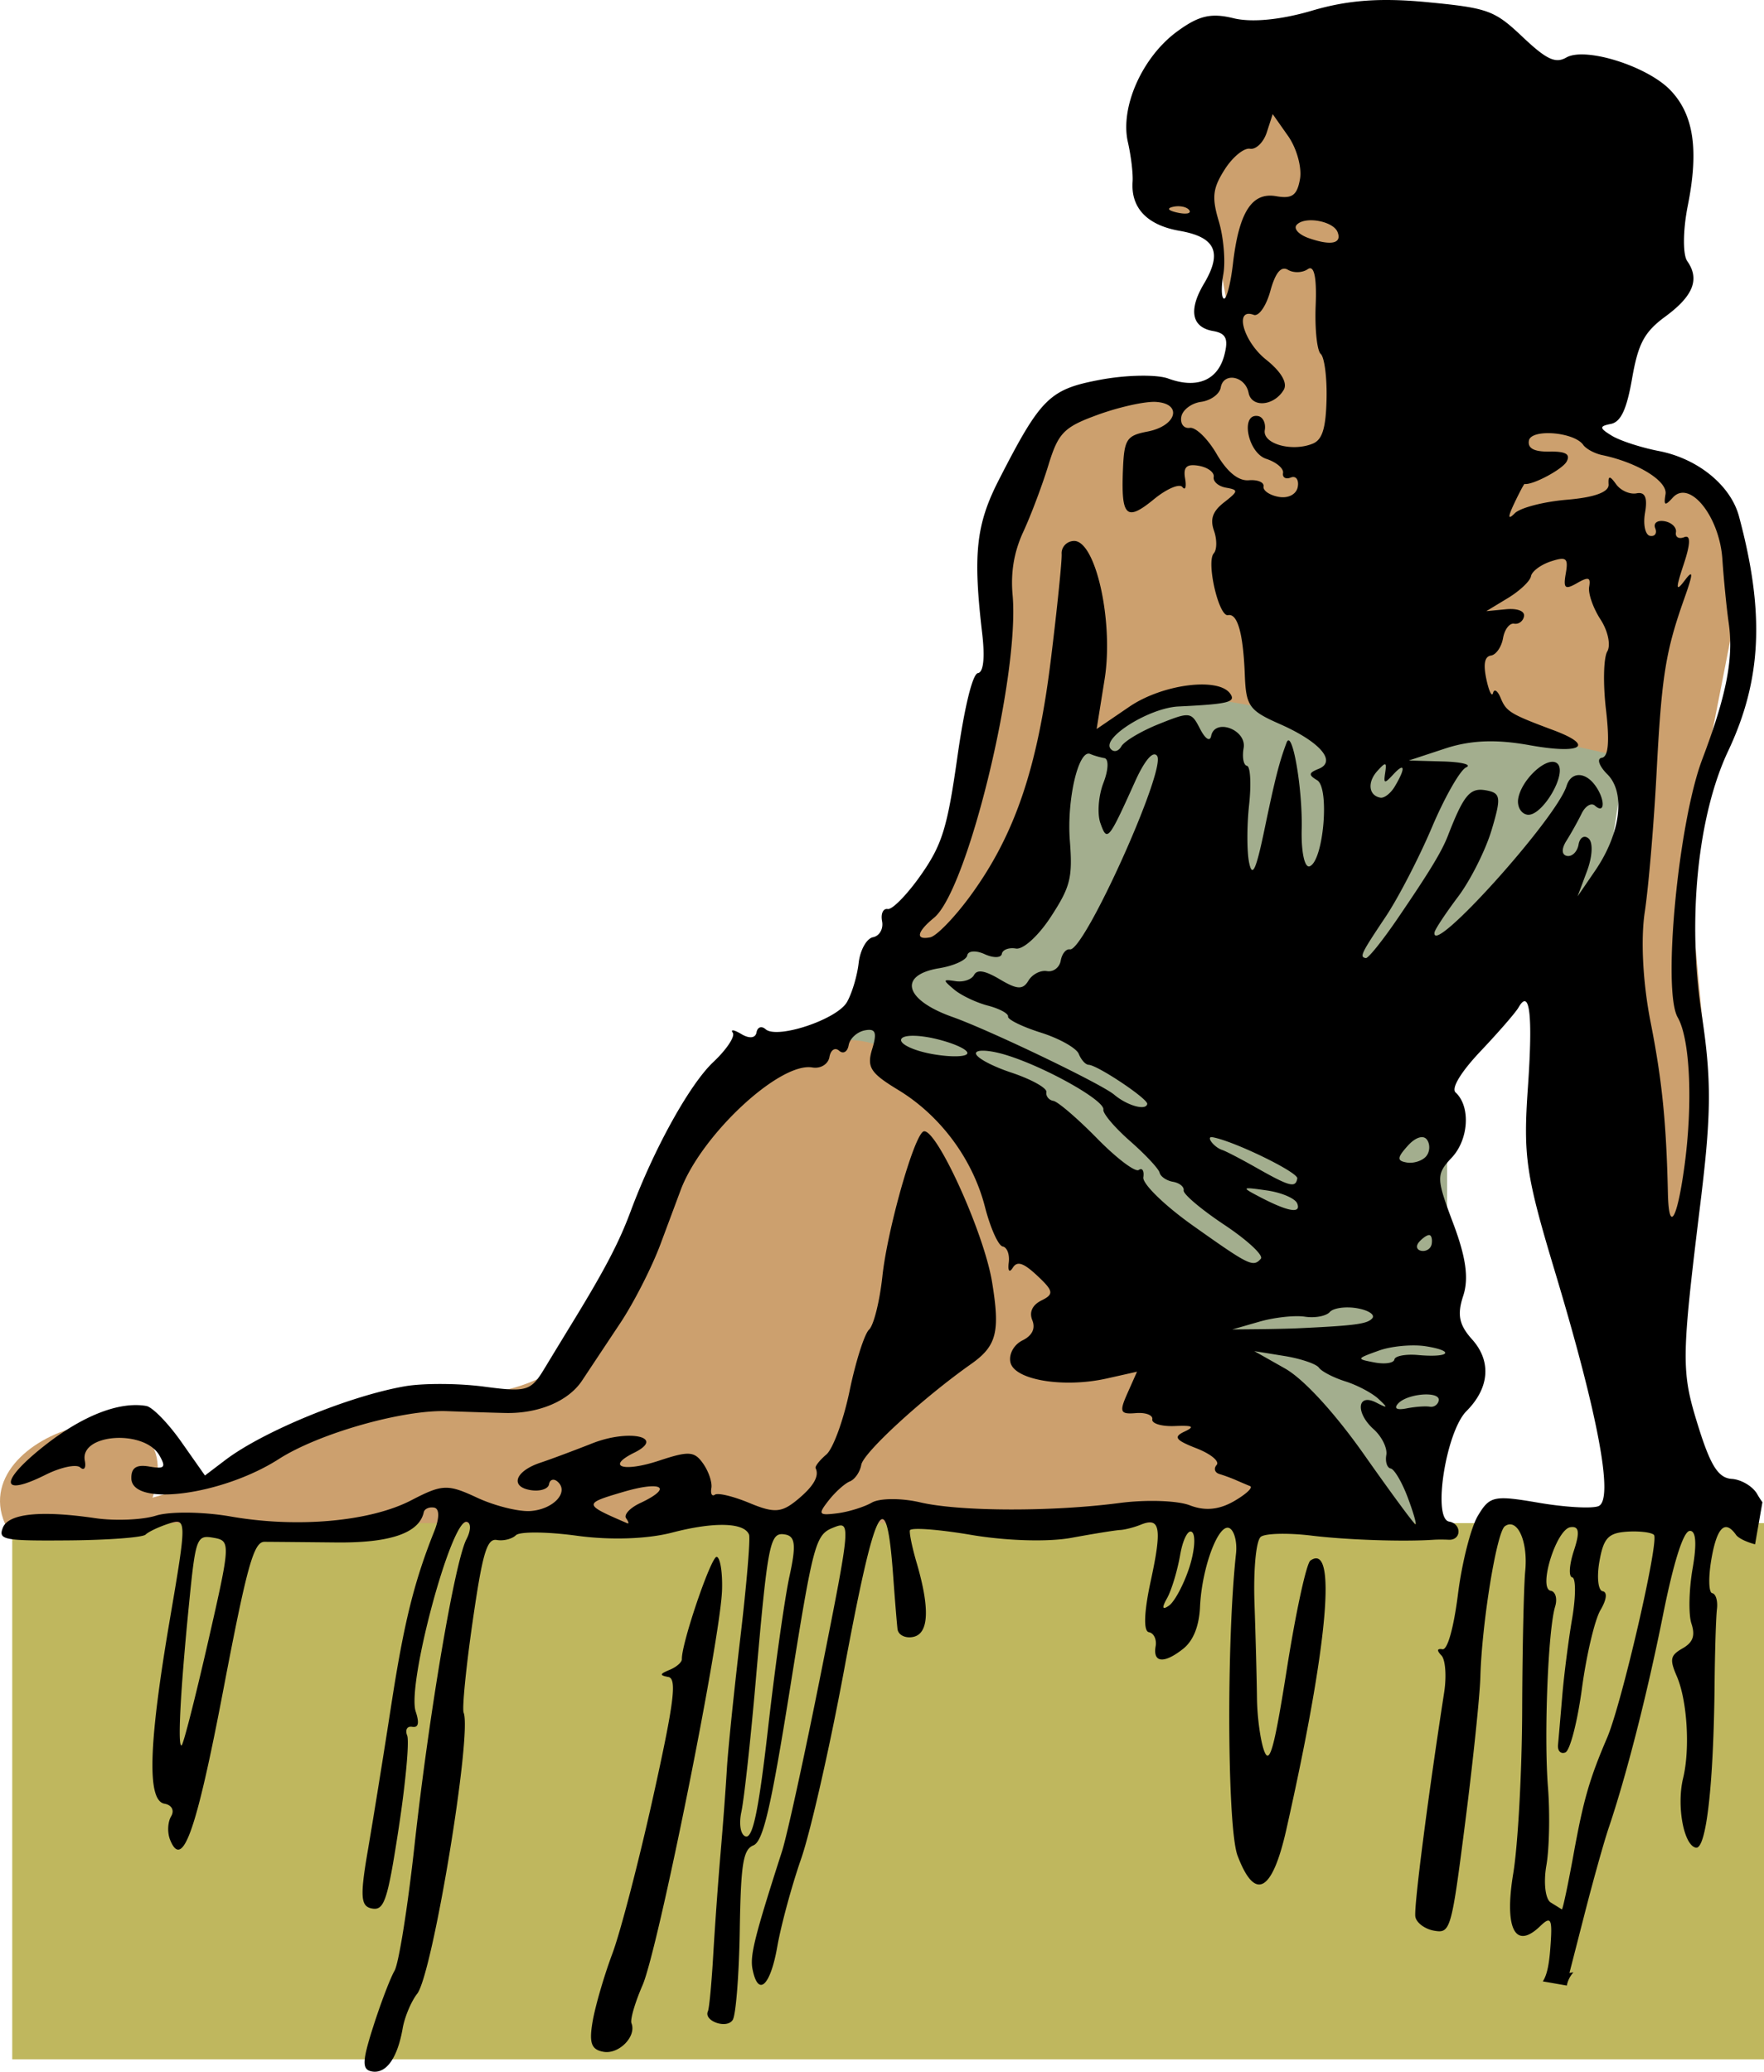 <?xml version="1.0" encoding="UTF-8" standalone="no"?>
<!-- Created with Inkscape (http://www.inkscape.org/) -->

<svg
   xmlns:dc="http://purl.org/dc/elements/1.1/"
   xmlns:cc="http://creativecommons.org/ns#"
   xmlns:rdf="http://www.w3.org/1999/02/22-rdf-syntax-ns#"
   xmlns:svg="http://www.w3.org/2000/svg"
   xmlns="http://www.w3.org/2000/svg"
   xmlns:sodipodi="http://sodipodi.sourceforge.net/DTD/sodipodi-0.dtd"
   xmlns:inkscape="http://www.inkscape.org/namespaces/inkscape"
   width="126.898mm"
   height="149.061mm"
   viewBox="0 0 449.639 528.168"
   id="svg17269"
   version="1.1"
   inkscape:version="0.91 r13725"
   sodipodi:docname="model.svg">
  <defs
     id="defs17271" />
  <sodipodi:namedview
     id="base"
     pagecolor="#ffffff"
     bordercolor="#666666"
     borderopacity="1.0"
     inkscape:pageopacity="0.0"
     inkscape:pageshadow="2"
     inkscape:zoom="0.65394027"
     inkscape:cx="366.2467"
     inkscape:cy="255.51927"
     inkscape:document-units="px"
     inkscape:current-layer="layer1"
     showgrid="false"
     fit-margin-top="0"
     fit-margin-left="0"
     fit-margin-right="0"
     fit-margin-bottom="0"
     inkscape:window-width="1366"
     inkscape:window-height="705"
     inkscape:window-x="-8"
     inkscape:window-y="-8"
     inkscape:window-maximized="1" />
  <g
     inkscape:label="Layer 1"
     inkscape:groupmode="layer"
     id="layer1"
     transform="translate(-2124.147,-1559.968)">
    <path
       style="fill:#a3ae8e;fill-opacity:1;fill-rule:evenodd;stroke:none;stroke-width:1px;stroke-linecap:butt;stroke-linejoin:miter;stroke-opacity:1"
       d="m 2334.738,1824.418 c 38.23,-30.584 18.35,-30.584 49.699,-37.465 l 22.938,-77.989 c 0,0 138.392,-29.055 133.04,24.467 -5.352,53.522 -7.646,34.407 -4.588,77.224 l -41.288,1.529 -1.529,41.288 0,27.526 3.823,32.113 -9.175,38.994 -42.817,-21.409 c 0,0 -67.284,-61.168 -110.102,-106.279 z"
       id="path18768"
       inkscape:connector-curvature="0"
       sodipodi:nodetypes="cccscccccccc" />
    <path
       style="fill:#cca06e;fill-opacity:1;fill-rule:evenodd;stroke:none;stroke-width:1px;stroke-linecap:butt;stroke-linejoin:miter;stroke-opacity:1"
       d="m 1719.684,1291.998 -34.305,1.787 -17.977,36.992 c 9.028,1.691 14.207,-6.014 16.09,9.139 1.602,12.892 3.769,20.492 3.769,20.492 0,0 0.333,10.645 -9.234,14.906 -12.243,5.453 -9.113,0 -9.113,0 l -24.734,1.301 c -19.382,20.226 -16.733,41.731 -16.733,41.731 l -1.492,27.265 -13.02,52.072 -13.018,28.641 27.338,-16.924 15.623,-39.055 27.338,-18.225 29.941,5.207 40.355,1.301 52.072,11.717 -13.018,48.166 c -13.018,48.167 19.525,102.844 19.525,102.844 l 9.113,-70.297 -5.207,-55.978 11.717,-59.883 -3.906,-31.244 -32.545,-15.621 3.906,-31.244 z m -130.012,249.15 c -6.24,-0.173 -13.014,2.333 -20.527,8.684 -41.441,10.411 -23.501,72.306 -69.434,80.957 -33.454,-2.543 -58.266,18.963 -87.941,27.037 11.031,-33.503 -50.038,-17.178 -37.062,7.791 l 117.199,16.408 c 69.906,0.117 139.67,-11.597 209.481,-16.566 12.103,-21.396 -41.116,-49.284 -55.9,-73.029 -18.045,-15.879 -33.527,-50.665 -55.814,-51.281 z"
       transform="translate(751.26,283.958)"
       id="path18757"
       inkscape:connector-curvature="0"
       sodipodi:nodetypes="cccscsccccccccccccsccccccccccccccccc" />
    <rect
       style="opacity:1;fill:#bfb75e;fill-opacity:1;fill-rule:evenodd;stroke:none;stroke-width:4.5;stroke-linecap:round;stroke-miterlimit:4;stroke-dasharray:none;stroke-opacity:1"
       id="rect18215"
       width="446.519"
       height="136.69"
       x="2127.268"
       y="1948.273" />
    <path
       style="fill:#000000"
       d="m 2497.298,1561.582 c -2.448,-0.371 -5.466,-0.688 -9.356,-1.063 -11.893,-1.148 -20.254,-0.535 -29.32,2.149 -7.966,2.358 -15.415,3.083 -20.034,1.952 -5.779,-1.415 -8.873,-0.685 -14.441,3.41 -8.858,6.516 -14.534,19.293 -12.507,28.152 0.803,3.506 1.347,8.06 1.204,10.119 -0.46,6.698 3.727,11.075 11.968,12.512 9.186,1.602 10.972,5.487 6.208,13.507 -3.984,6.708 -3.138,11.083 2.33,12.036 3.313,0.578 3.968,1.978 2.877,6.157 -1.677,6.427 -6.989,8.643 -14.292,5.96 -2.917,-1.072 -10.709,-0.936 -17.312,0.304 -12.98,2.437 -15.162,4.596 -25.912,25.619 -5.763,11.27 -6.579,18.836 -4.213,38.986 0.738,6.287 0.342,9.981 -1.089,10.193 -1.359,0.203 -3.422,8.646 -5.233,21.412 -2.563,18.075 -3.899,22.361 -9.316,30.088 -3.479,4.956 -7.275,8.845 -8.439,8.643 -1.164,-0.203 -1.807,1.196 -1.431,3.112 0.376,1.915 -0.654,3.749 -2.307,4.07 -1.643,0.323 -3.294,3.285 -3.668,6.587 -0.374,3.301 -1.724,7.793 -2.995,9.976 -2.573,4.422 -17.807,9.488 -20.729,6.893 -1.03,-0.915 -2.069,-0.551 -2.307,0.811 -0.256,1.468 -1.816,1.65 -3.836,0.442 -1.872,-1.121 -2.871,-1.281 -2.219,-0.353 0.652,0.927 -1.572,4.281 -4.943,7.454 -6.051,5.697 -15.172,22.169 -21.117,38.145 -2.907,7.812 -6.551,14.786 -14.668,28.057 -1.994,3.26 -5.286,8.669 -7.315,12.021 -3.441,5.683 -4.482,5.989 -15.386,4.54 -6.431,-0.855 -15.473,-0.898 -20.096,-0.095 -14.213,2.467 -36.162,11.482 -45.844,18.829 l -5.169,3.925 -6.057,-8.616 c -3.332,-4.739 -7.335,-8.838 -8.893,-9.11 -6.922,-1.207 -16.35,2.504 -26.18,10.303 -11.343,8.999 -11.067,13.028 0.497,7.241 3.853,-1.928 7.829,-2.775 8.836,-1.88 1.008,0.895 1.54,0.123 1.179,-1.716 -1.352,-6.888 15.168,-8.049 19.013,-1.336 1.747,3.051 1.328,3.512 -2.574,2.831 -3.3,-0.575 -4.636,0.309 -4.581,3.028 0.149,7.316 23.211,4.277 37.612,-4.957 10.157,-6.512 31.567,-12.606 42.855,-12.196 5.827,0.211 12.555,0.425 14.952,0.472 8.45,0.166 16.011,-3.042 19.463,-8.254 1.92,-2.899 6.304,-9.502 9.742,-14.672 3.437,-5.17 8.044,-14.208 10.237,-20.083 2.193,-5.875 4.503,-12.065 5.132,-13.759 5.237,-14.088 25.274,-32.769 33.594,-31.318 2.075,0.362 4.032,-0.835 4.349,-2.654 0.318,-1.821 1.429,-2.549 2.47,-1.624 1.041,0.925 2.135,0.296 2.431,-1.4 0.296,-1.695 2.141,-3.395 4.097,-3.779 2.767,-0.543 3.191,0.508 1.909,4.728 -1.42,4.676 -0.503,6.123 6.645,10.465 10.747,6.53 18.971,17.626 22.098,29.817 1.372,5.351 3.404,9.887 4.516,10.081 1.113,0.194 1.81,2.038 1.545,4.096 -0.275,2.142 0.164,2.709 1.024,1.327 1.121,-1.798 2.719,-1.276 6.264,2.045 4.122,3.86 4.269,4.702 1.089,6.272 -2.369,1.171 -3.212,2.97 -2.371,5.071 0.846,2.113 -0.03,3.913 -2.501,5.133 -2.183,1.079 -3.5,3.44 -3.088,5.539 0.889,4.533 13.475,6.664 24.597,4.165 l 7.681,-1.723 -2.432,5.47 c -2.135,4.8 -1.875,5.422 2.119,5.089 2.504,-0.209 4.397,0.503 4.209,1.583 -0.187,1.08 2.384,1.85 5.716,1.71 4.626,-0.196 5.213,0.14 2.486,1.42 -2.893,1.357 -2.312,2.167 3.051,4.256 3.642,1.419 5.958,3.327 5.146,4.242 -0.812,0.914 -0.488,1.959 0.723,2.321 1.21,0.362 3.114,1.062 4.23,1.558 1.117,0.495 2.72,1.176 3.563,1.514 0.843,0.337 -0.999,2.067 -4.092,3.848 -3.837,2.207 -7.423,2.541 -11.282,1.044 -3.112,-1.207 -11.12,-1.475 -17.796,-0.596 -17.312,2.28 -40.823,2.21 -50.927,-0.153 -4.763,-1.114 -10.303,-1.086 -12.307,0.062 -2.004,1.148 -5.994,2.381 -8.866,2.738 -4.715,0.586 -4.923,0.269 -2.15,-3.275 1.689,-2.158 4.123,-4.346 5.409,-4.861 1.286,-0.515 2.595,-2.417 2.912,-4.229 0.542,-3.112 15.683,-17.014 27.988,-25.697 6.532,-4.609 7.442,-8.164 5.348,-20.923 -2.121,-12.924 -14.714,-40.333 -17.598,-38.305 -2.53,1.778 -9.094,25.133 -10.351,36.827 -0.687,6.391 -2.215,12.514 -3.396,13.622 -1.183,1.111 -3.415,8.13 -4.963,15.604 -1.548,7.473 -4.221,14.787 -5.938,16.25 -1.718,1.463 -2.943,3.03 -2.722,3.485 0.998,2.052 -0.573,4.708 -4.845,8.189 -3.883,3.164 -5.802,3.272 -12.034,0.678 -4.079,-1.698 -8.033,-2.651 -8.787,-2.121 -0.754,0.53 -1.165,-0.225 -0.914,-1.667 0.252,-1.446 -0.69,-4.256 -2.092,-6.25 -2.231,-3.173 -3.63,-3.268 -11.216,-0.76 -9.115,3.015 -13.651,1.579 -6.371,-2.016 8.109,-4.005 -1.271,-6.101 -10.68,-2.388 -4.787,1.89 -10.73,4.107 -13.207,4.928 -6.379,2.114 -7.862,6.061 -2.621,6.974 2.432,0.424 4.595,-0.24 4.81,-1.476 0.215,-1.236 1.208,-1.525 2.204,-0.641 2.987,2.652 -1.074,7.036 -6.914,7.465 -3.003,0.22 -9.139,-1.311 -13.634,-3.402 -7.511,-3.507 -8.863,-3.443 -16.764,0.66 -10.469,5.437 -29.083,7.115 -46.054,4.134 -6.957,-1.213 -15.501,-1.319 -18.989,-0.223 -3.487,1.096 -10.464,1.391 -15.507,0.653 -14,-2.046 -22.194,-1.182 -23.587,2.486 -1.158,3.049 0.237,3.312 16.915,3.176 9.997,-0.082 18.77,-0.745 19.498,-1.474 0.728,-0.728 3.413,-1.995 5.966,-2.817 4.522,-1.455 4.529,-0.827 0.237,24.314 -5.463,32.011 -5.889,46.327 -1.397,47.11 1.871,0.326 2.598,1.711 1.693,3.225 -0.874,1.46 -0.994,4.138 -0.269,5.95 3.153,7.873 6.663,-1.987 13.556,-38.092 6.051,-31.689 7.764,-37.862 10.507,-37.846 1.802,0 10.079,0.082 18.393,0.162 13.719,0.131 21.061,-2.414 22.216,-7.705 0.19,-0.869 1.376,-1.4 2.636,-1.181 1.382,0.241 1.398,2.63 0.043,6.021 -5.16,12.922 -7.745,23.397 -11.001,44.551 -1.895,12.298 -4.558,28.809 -5.91,36.691 -2.056,11.944 -1.875,14.434 1.071,14.947 3.085,0.538 3.941,-2.043 6.761,-20.428 1.775,-11.573 2.752,-22.227 2.172,-23.676 -0.58,-1.449 0,-2.449 1.268,-2.226 1.603,0.28 1.883,-0.929 0.902,-3.9 -2.274,-6.89 9.047,-49.035 12.987,-48.348 1.136,0.198 1.12,2.179 -0.037,4.401 -2.979,5.723 -9.569,44.56 -13.255,78.13 -1.723,15.698 -4.013,30.059 -5.09,31.914 -1.077,1.855 -3.522,8.268 -5.431,14.249 -2.845,8.912 -2.904,10.974 -0.318,11.425 3.627,0.632 6.5,-3.404 7.823,-10.988 0.505,-2.9 2.173,-6.873 3.705,-8.832 3.917,-5.006 14.029,-66.18 11.842,-71.641 -0.433,-1.082 0.6,-11.552 2.293,-23.27 2.528,-17.491 3.632,-21.209 6.162,-20.768 1.696,0.295 3.883,-0.252 4.867,-1.214 0.984,-0.963 8.009,-0.899 15.611,0.142 8.468,1.16 17.856,0.843 24.236,-0.819 10.695,-2.786 18.358,-2.58 19.572,0.525 0.379,0.968 -0.625,12.848 -2.228,26.399 -1.603,13.552 -3.142,28.537 -3.418,33.299 -0.277,4.763 -1.003,14.477 -1.615,21.586 -0.613,7.11 -1.453,18.772 -1.866,25.916 -0.413,7.144 -1.021,13.586 -1.351,14.316 -1.148,2.526 4.89,4.599 6.338,2.177 0.8,-1.337 1.598,-11.6 1.778,-22.809 0.271,-16.964 0.853,-20.596 3.473,-21.66 2.48,-1.006 4.471,-9.541 9.366,-40.172 5.895,-36.887 6.459,-38.994 10.916,-40.803 4.646,-1.886 4.609,-1.469 -2.98,36.664 -4.222,21.215 -8.723,41.837 -10.005,45.822 -6.968,21.653 -8.2,26.565 -7.523,30.017 1.414,7.204 4.53,4.411 6.303,-5.628 0.967,-5.544 3.712,-15.644 6.083,-22.447 2.372,-6.803 7.273,-28.313 10.893,-47.799 8.034,-43.246 10.803,-48.684 12.554,-24.65 0.444,6.091 0.952,12.312 1.126,13.825 0.177,1.521 1.949,2.433 3.967,2.037 4.045,-0.794 4.346,-7.221 0.892,-18.983 -1.081,-3.681 -1.848,-7.356 -1.706,-8.169 0.142,-0.813 7.187,-0.301 15.656,1.137 8.975,1.523 19.64,1.831 25.566,0.737 5.592,-1.032 11.161,-1.928 12.374,-1.99 1.214,-0.062 3.6,-0.677 5.304,-1.369 4.916,-1.995 5.417,0.896 2.491,14.397 -1.71,7.891 -1.884,12.779 -0.465,13.027 1.25,0.218 2.022,1.829 1.717,3.579 -0.74,4.243 2.133,4.519 6.998,0.673 2.596,-2.052 4.089,-5.759 4.318,-10.728 0.464,-10.081 4.768,-21.521 7.537,-20.028 1.218,0.656 1.956,3.555 1.641,6.441 -2.472,22.65 -2.232,70.078 0.388,77.019 4.424,11.718 8.819,9.394 12.417,-6.569 10.656,-47.283 13.001,-73.464 6.152,-68.648 -1.008,0.709 -3.681,12.97 -5.938,27.248 -3.267,20.659 -4.458,25.006 -5.842,21.285 -0.956,-2.572 -1.782,-8.621 -1.838,-13.441 -0.056,-4.821 -0.34,-15.695 -0.634,-24.165 -0.302,-8.696 0.407,-16.098 1.632,-17.001 1.193,-0.879 7.027,-1.006 12.965,-0.281 8.914,1.089 23.337,1.576 31.09,1.047 0.913,-0.062 2.635,-0.065 3.828,0 3.259,0.157 3.342,-4.064 0.091,-4.631 -4.283,-0.747 -0.8,-22.919 4.423,-28.161 5.882,-5.902 6.415,-12.74 1.426,-18.296 -3.302,-3.677 -3.837,-6.284 -2.259,-11.072 1.465,-4.441 0.728,-9.805 -2.545,-18.497 -4.355,-11.565 -4.373,-12.487 -0.36,-16.771 4.332,-4.625 4.827,-13.055 0.976,-16.594 -1.171,-1.078 1.335,-5.218 6.395,-10.566 4.577,-4.838 8.911,-9.833 9.632,-11.1 2.878,-5.059 3.688,1.823 2.394,20.389 -1.221,17.532 -0.525,22.275 6.864,46.833 11.124,36.968 15.08,58.26 11.134,59.895 -1.649,0.683 -8.512,0.292 -15.256,-0.862 -11.409,-1.959 -12.489,-1.725 -15.502,3.345 -1.781,2.997 -4.055,11.951 -5.054,19.898 -1.088,8.652 -2.672,14.307 -3.946,14.107 -1.419,-0.226 -1.511,0.301 -0.277,1.587 1.018,1.061 1.334,5.283 0.7,9.382 -4.221,27.295 -7.758,54.826 -7.349,57.215 0.265,1.55 2.416,3.155 4.781,3.567 4.166,0.726 4.414,-0.129 7.925,-27.593 1.993,-15.589 3.732,-32.26 3.863,-37.048 0.378,-13.767 4.151,-36.984 6.252,-38.477 3.16,-2.236 5.924,3.813 5.191,11.382 -0.378,3.905 -0.73,19.888 -0.781,35.514 -0.05,15.627 -1.075,34.352 -2.275,41.613 -2.329,14.083 0.476,19.606 6.842,13.473 2.852,-2.748 3.195,-1.982 2.588,5.832 -0.323,4.16 -0.889,6.734 -1.9,8.228 l 6.127,1.068 c 0.216,-1.228 0.805,-2.378 1.681,-3.393 l -1.018,0.177 3.943,-15.363 c 2.169,-8.449 4.885,-18.147 6.039,-21.554 4.518,-13.344 9.853,-34.245 13.87,-54.344 2.664,-13.327 5.136,-21.182 6.742,-21.423 1.641,-0.246 1.928,3.1 0.815,9.487 -0.946,5.427 -1.087,11.777 -0.317,14.112 1.021,3.093 0.409,4.809 -2.248,6.331 -3.144,1.801 -3.347,2.781 -1.479,7.11 2.661,6.167 3.425,18.502 1.61,25.988 -1.707,7.044 0.162,17.172 3.271,17.714 2.63,0.459 4.506,-16.046 4.753,-41.813 0.08,-8.405 0.352,-16.968 0.602,-19.029 0.25,-2.061 -0.292,-3.878 -1.209,-4.038 -0.917,-0.16 -1.004,-4.111 -0.19,-8.78 0.964,-5.53 2.243,-8.21 3.856,-8.058 l 0,6e-4 0,9e-4 c 0.733,0.078 1.537,0.733 2.41,1.975 0.599,0.841 2.66,1.833 4.851,2.405 l 1.873,-10.74 c -0.425,-0.57 -0.862,-1.242 -1.338,-2.074 -1.125,-1.965 -4.043,-3.704 -6.485,-3.864 -3.403,-0.223 -5.385,-3.32 -8.492,-13.269 -4.431,-14.189 -4.406,-16.88 0.544,-57.33 2.767,-22.608 2.811,-31.243 0.253,-48.065 -3.65,-24 -0.966,-50.486 6.777,-66.891 8.582,-18.183 9.371,-35.283 2.766,-59.838 -2.129,-7.917 -10.5,-14.733 -20.462,-16.659 -4.475,-0.865 -9.848,-2.615 -11.943,-3.889 -3.208,-1.949 -3.252,-2.423 -0.274,-3.008 2.571,-0.505 4.053,-3.676 5.439,-11.626 1.551,-8.896 3.126,-11.826 8.466,-15.753 7.141,-5.253 8.826,-9.525 5.579,-14.143 -1.155,-1.642 -1.093,-7.936 0.136,-14.083 2.869,-14.348 1.508,-23.342 -4.466,-29.523 -5.921,-6.125 -21.662,-11.051 -26.483,-8.291 -2.78,1.593 -5.041,0.526 -11.158,-5.255 -5.382,-5.087 -7.609,-6.68 -14.953,-7.792 z m -48.744,27.476 3.943,5.608 c 2.168,3.084 3.526,7.995 3.018,10.913 -0.733,4.205 -1.994,5.12 -6.086,4.406 -6.187,-1.079 -9.479,4.068 -11.005,17.215 -0.582,5.01 -1.605,9.014 -2.277,8.897 -0.672,-0.116 -0.749,-2.93 -0.17,-6.253 0.579,-3.322 0.06,-9.37 -1.155,-13.438 -1.83,-6.129 -1.573,-8.392 1.477,-13.2 2.025,-3.192 4.93,-5.585 6.458,-5.319 1.528,0.267 3.459,-1.611 4.29,-4.172 l 1.508,-4.657 z m 11.656,27.236 -9e-4,0 c 2.212,0.386 4.309,1.412 4.876,2.828 1.178,2.939 -1.644,3.544 -7.316,1.565 -2.568,-0.896 -3.967,-2.42 -3.108,-3.387 1.012,-1.142 3.337,-1.396 5.549,-1.01 z m -34.541,-3.622 c 0.732,0.157 1.332,0.467 1.623,0.881 0.582,0.828 -0.759,1.111 -2.98,0.629 -2.455,-0.533 -2.872,-1.127 -1.061,-1.509 0.819,-0.172 1.686,-0.159 2.418,0 z m 32.391,15.684 c 1.207,-0.056 1.704,3.139 1.449,9.401 -0.244,5.997 0.335,11.595 1.286,12.439 0.951,0.845 1.619,6.032 1.489,11.527 -0.177,7.408 -1.077,10.337 -3.488,11.334 -5.305,2.193 -12.872,0.069 -12.26,-3.44 0.305,-1.751 -0.464,-3.361 -1.712,-3.579 -4.587,-0.8 -2.651,9.369 2.075,10.903 2.561,0.831 4.492,2.455 4.291,3.61 -0.2,1.155 0.692,1.675 1.985,1.158 1.293,-0.518 2.091,0.548 1.774,2.368 -0.33,1.894 -2.392,2.991 -4.821,2.568 -2.335,-0.407 -4.094,-1.605 -3.909,-2.663 0.185,-1.058 -1.507,-1.766 -3.761,-1.578 -2.66,0.222 -5.537,-2.134 -8.2,-6.713 -2.257,-3.879 -5.332,-6.871 -6.833,-6.645 -1.5,0.225 -2.476,-1.034 -2.168,-2.804 0.308,-1.769 2.577,-3.494 5.041,-3.828 2.464,-0.334 4.718,-1.973 5.009,-3.645 0.699,-4.008 6.259,-2.955 7.103,1.345 0.759,3.87 6.474,3.397 8.949,-0.742 1.05,-1.756 -0.63,-4.646 -4.496,-7.724 -5.811,-4.628 -8.199,-13.293 -3.145,-11.409 1.279,0.476 3.184,-2.26 4.234,-6.083 1.291,-4.697 2.747,-6.448 4.499,-5.4 1.425,0.853 3.699,0.774 5.049,-0.174 0.203,-0.142 0.387,-0.215 0.56,-0.223 z m 64.383,42.421 c 2.3,0.471 4.39,1.366 5.261,2.604 0.723,1.028 2.895,2.201 4.829,2.606 9.046,1.895 16.706,6.625 16.152,9.975 -0.482,2.926 -0.155,3.076 1.852,0.865 4.27,-4.706 11.905,4.772 12.64,15.692 0.348,5.176 1.075,12.51 1.617,16.299 1.28,8.955 -0.543,18.327 -6.755,34.751 -6.109,16.151 -10.177,58.949 -6.252,65.769 3.181,5.528 3.912,22.008 1.693,38.158 -1.875,13.645 -3.963,16.943 -4.191,6.62 -0.398,-17.997 -1.489,-28.777 -4.412,-43.578 -1.967,-9.963 -2.549,-20.998 -1.484,-28.059 0.965,-6.4 2.319,-22.362 3.007,-35.472 1.304,-24.842 2.283,-30.967 7.149,-44.676 2.224,-6.266 2.227,-7.312 0.021,-4.371 -2.278,3.029 -2.336,2.144 -0.266,-4.087 1.779,-5.355 1.828,-7.628 0.144,-6.954 -1.376,0.551 -2.326,-0.022 -2.11,-1.248 0.216,-1.236 -1.096,-2.506 -2.916,-2.823 -1.821,-0.318 -2.886,0.481 -2.368,1.774 0.518,1.293 -0.067,2.175 -1.303,1.96 -1.236,-0.215 -1.816,-2.883 -1.286,-5.926 0.668,-3.829 0,-5.344 -2.153,-4.92 -1.716,0.337 -4.066,-0.709 -5.221,-2.316 -1.609,-2.244 -2.055,-2.23 -1.915,0.058 0.118,1.94 -3.606,3.305 -10.613,3.89 -5.936,0.495 -11.928,2.053 -13.319,3.465 -1.74,1.766 -1.787,0.992 -0.144,-2.481 1.314,-2.778 2.511,-5.029 2.658,-5.004 2.013,0.351 9.645,-3.709 10.72,-5.704 1.019,-1.891 -0.215,-2.615 -4.348,-2.548 -3.945,0.065 -5.61,-0.819 -5.266,-2.793 0.336,-1.925 4.754,-2.313 8.586,-1.527 z m -102.475,-8.21 c 5.481,0.991 3.652,6.074 -3.3,7.416 -5.405,1.044 -5.98,1.955 -6.295,9.965 -0.463,11.777 0.907,13.041 7.902,7.297 3.245,-2.665 6.514,-4.063 7.264,-3.107 0.75,0.956 1.057,-0.039 0.68,-2.209 -0.504,-2.901 0.419,-3.754 3.491,-3.218 2.298,0.401 4.012,1.684 3.808,2.851 -0.205,1.167 1.213,2.398 3.145,2.735 3.212,0.56 3.168,0.879 -0.498,3.74 -2.909,2.27 -3.617,4.253 -2.575,7.222 0.79,2.252 0.767,4.852 -0.056,5.778 -1.961,2.209 1.28,16.243 3.639,15.754 2.424,-0.503 3.868,4.657 4.275,15.262 0.304,7.914 1.119,9.058 8.886,12.483 10.285,4.536 14.635,9.559 9.916,11.45 -2.559,1.025 -2.622,1.544 -0.36,2.897 3.228,1.93 1.623,20.522 -1.893,21.93 -1.302,0.522 -2.191,-3.572 -2.052,-9.446 0.249,-10.472 -2.441,-25.851 -3.859,-22.058 -1.875,5.016 -2.922,9.128 -5.597,21.985 -2.176,10.46 -3.112,12.516 -3.932,8.664 -0.592,-2.778 -0.599,-9.419 -0.022,-14.76 0.58,-5.341 0.336,-9.836 -0.539,-9.99 -0.875,-0.153 -1.258,-2.192 -0.851,-4.526 0.818,-4.689 -7.346,-7.73 -8.278,-3.083 -0.307,1.534 -1.499,0.763 -2.84,-1.84 -2.242,-4.353 -2.543,-4.389 -10.498,-1.203 -4.505,1.805 -8.808,4.37 -9.561,5.696 -0.753,1.327 -2.001,1.577 -2.771,0.559 -2.157,-2.849 9.982,-10.378 17.303,-10.732 12.79,-0.618 14.748,-1.101 13.222,-3.273 -2.999,-4.265 -17.265,-2.421 -25.694,3.323 l -8.351,5.694 2.032,-12.681 c 2.35,-14.658 -2.272,-35.451 -7.84,-35.262 -1.815,0.062 -3.215,1.547 -3.112,3.297 0.103,1.751 -1.147,13.975 -2.776,27.167 -3.401,27.527 -9.178,44.482 -20.401,59.885 -4.056,5.567 -8.707,10.384 -10.336,10.703 -3.827,0.751 -3.409,-1.383 0.98,-4.984 8.536,-7.003 21.885,-61.854 20.031,-82.304 -0.523,-5.78 0.365,-11.008 2.74,-16.133 1.932,-4.17 4.802,-11.787 6.376,-16.925 2.547,-8.312 3.942,-9.733 12.676,-12.905 5.399,-1.961 12.027,-3.425 14.726,-3.254 0.431,0.028 0.828,0.073 1.193,0.14 z m 102.598,39.889 c 1.072,0.153 1.125,1.242 0.697,3.692 -0.668,3.83 -0.203,4.236 2.846,2.491 2.951,-1.69 3.543,-1.507 3.113,0.957 -0.292,1.674 1.016,5.412 2.903,8.309 1.887,2.897 2.658,6.562 1.711,8.144 -0.947,1.583 -1.096,8.249 -0.331,14.81 0.954,8.187 0.623,12.044 -1.055,12.296 -1.345,0.203 -0.711,2.096 1.41,4.209 4.691,4.675 3.382,15.066 -3.096,24.544 l -4.495,6.575 2.415,-6.477 c 1.373,-3.677 1.553,-7.246 0.414,-8.257 -1.102,-0.979 -2.264,-0.292 -2.581,1.528 -0.317,1.819 -1.631,3.124 -2.923,2.899 -1.405,-0.245 -1.475,-1.795 -0.172,-3.857 1.197,-1.896 2.944,-5.023 3.881,-6.951 0.938,-1.928 2.461,-2.835 3.384,-2.015 2.862,2.542 2.526,-2.299 -0.397,-5.733 -2.547,-2.99 -5.774,-2.669 -6.816,0.678 -2.615,8.412 -34.844,44.15 -33.653,37.317 0.136,-0.773 2.836,-4.848 6,-9.059 3.164,-4.212 7.007,-11.869 8.54,-17.013 2.497,-8.376 2.341,-9.432 -1.518,-10.105 -4.014,-0.7 -5.602,1.208 -9.624,11.571 -1.587,4.089 -4.686,9.192 -12.835,21.142 -3.849,5.643 -7.487,10.175 -8.085,10.071 -1.654,-0.288 -1.272,-1.08 5.044,-10.533 3.22,-4.818 8.526,-15.077 11.795,-22.797 3.268,-7.72 7.196,-14.604 8.728,-15.297 1.531,-0.693 -1.13,-1.372 -5.918,-1.506 l -8.705,-0.241 9.28,-3.059 c 6.475,-2.132 12.965,-2.39 21.47,-0.852 13.258,2.395 16.821,0.181 6.132,-3.813 -11.034,-4.122 -12.024,-4.725 -13.471,-8.23 -0.765,-1.853 -1.631,-2.427 -1.926,-1.276 -0.295,1.151 -1.068,-0.443 -1.719,-3.541 -0.807,-3.84 -0.431,-5.745 1.181,-5.987 1.301,-0.194 2.684,-2.19 3.074,-4.427 0.39,-2.237 1.664,-3.9 2.831,-3.696 1.167,0.203 2.3,-0.647 2.517,-1.893 0.231,-1.324 -1.684,-2.065 -4.61,-1.782 l -5.004,0.481 5.501,-3.333 c 3.026,-1.834 5.677,-4.341 5.892,-5.572 0.215,-1.231 2.478,-2.927 5.031,-3.77 1.49,-0.492 2.501,-0.735 3.145,-0.643 z m -2.527,51.73 c -2.854,-0.205 -8.027,4.841 -8.878,9.249 -0.392,2.036 0.621,3.935 2.258,4.221 3.757,0.655 10.403,-10.629 7.682,-13.046 -0.294,-0.261 -0.654,-0.395 -1.062,-0.424 z m -42.843,0.632 c 0.282,0.071 0.242,0.77 0.03,2.153 -0.436,2.84 -0.2,2.881 2.122,0.37 2.955,-3.196 3.121,-1.54 0.312,3.155 -1.03,1.723 -2.671,2.994 -3.644,2.824 -3.003,-0.524 -3.398,-3.922 -0.787,-6.8 1.077,-1.187 1.684,-1.767 1.967,-1.703 z m -58.533,-2.484 0,0 c 0.162,0.056 0.304,0.172 0.43,0.353 2.386,3.394 -18.6,49.949 -22.232,49.315 -0.98,-0.17 -2.032,1.122 -2.337,2.873 -0.305,1.751 -1.889,2.951 -3.514,2.667 -1.626,-0.283 -3.747,0.811 -4.717,2.432 -1.411,2.358 -2.859,2.297 -7.242,-0.306 -3.851,-2.287 -5.819,-2.623 -6.624,-1.129 -0.63,1.168 -2.743,1.872 -4.694,1.569 -3.314,-0.517 -3.339,-0.368 -0.372,2.135 1.75,1.477 5.611,3.318 8.58,4.093 2.969,0.774 5.288,2.028 5.156,2.787 -0.132,0.759 3.625,2.603 8.349,4.096 4.724,1.492 9.081,3.941 9.682,5.442 0.601,1.502 1.725,2.744 2.495,2.763 2.233,0.052 15.175,8.697 14.95,9.987 -0.31,1.776 -5.122,0.424 -8.416,-2.364 -3.275,-2.772 -31.736,-16.446 -41.289,-19.837 -12.182,-4.325 -13.872,-10.671 -3.304,-12.407 3.714,-0.61 6.923,-2.082 7.131,-3.271 0.207,-1.188 2.2,-1.33 4.428,-0.313 2.228,1.017 4.202,0.987 4.386,-0.073 0.183,-1.054 1.801,-1.668 3.593,-1.355 1.833,0.32 5.733,-3.23 8.914,-8.111 4.981,-7.643 5.56,-9.96 4.832,-19.385 -0.812,-10.532 2.234,-23.451 5.212,-22.104 0.836,0.378 2.45,0.85 3.589,1.048 1.151,0.2 1.047,2.995 -0.236,6.301 -1.268,3.268 -1.623,7.88 -0.787,10.25 1.722,4.886 2.042,4.508 8.83,-10.548 2.158,-4.785 4.079,-7.309 5.198,-6.91 z m -59.382,71.856 c 1.029,0.129 2.157,0.327 3.341,0.608 4.621,1.09 8.268,2.75 8.104,3.689 -0.164,0.939 -4.118,1.042 -8.787,0.228 -4.669,-0.814 -8.316,-2.475 -8.104,-3.689 0.164,-0.934 2.36,-1.221 5.446,-0.836 z m 18.692,4.053 c 0.946,0.2 1.972,0.473 3.041,0.812 10.066,3.196 24.779,11.52 24.382,13.797 -0.17,0.975 2.891,4.585 6.802,8.02 3.911,3.435 7.299,7.059 7.527,8.052 0.228,0.993 1.767,2.042 3.42,2.33 1.654,0.288 2.874,1.278 2.713,2.199 -0.162,0.921 4.511,4.87 10.378,8.775 5.867,3.906 10.047,7.795 9.295,8.642 -1.978,2.227 -2.907,1.772 -17.33,-8.463 -7.187,-5.1 -12.866,-10.628 -12.618,-12.289 0.248,-1.661 -0.278,-2.506 -1.172,-1.879 -0.893,0.628 -5.675,-2.995 -10.628,-8.05 -4.953,-5.055 -9.96,-9.356 -11.125,-9.559 -1.165,-0.203 -1.97,-1.216 -1.79,-2.251 0.181,-1.034 -3.857,-3.274 -8.973,-4.977 -5.115,-1.704 -9.155,-3.934 -8.976,-4.956 0.134,-0.767 2.218,-0.805 5.054,-0.205 z m 109.048,21.683 c 0.35,0.088 0.644,0.292 0.871,0.613 0.856,1.217 0.735,3.138 -0.271,4.271 -1.005,1.132 -3.212,1.819 -4.904,1.524 -2.532,-0.441 -2.486,-1.197 0.27,-4.271 1.463,-1.631 2.983,-2.4 4.033,-2.137 z m -53.801,-0.034 c 5.418,0.945 21.871,8.947 21.599,10.506 -0.433,2.486 -1.923,2.097 -10.455,-2.745 -3.83,-2.174 -7.737,-4.207 -8.686,-4.517 -2.11,-0.69 -4.286,-3.562 -2.459,-3.243 z m 13.831,13.563 c 3.745,0.532 7.232,2.027 7.75,3.32 1.083,2.704 -2.355,2.104 -9.55,-1.665 -4.784,-2.506 -4.702,-2.581 1.801,-1.655 z m 41.464,11.385 c 0.515,0.091 0.766,1.118 0.563,2.285 -0.203,1.167 -1.381,1.946 -2.617,1.73 -1.236,-0.216 -1.492,-1.244 -0.567,-2.286 0.925,-1.041 2.106,-1.819 2.621,-1.73 z m -18.432,18.654 c 2.918,0.509 4.645,1.668 3.84,2.574 -1.285,1.447 -4.316,1.847 -19.207,2.545 -1.819,0.086 -6.265,0.185 -9.879,0.221 l -6.571,0.062 6.907,-1.986 c 3.799,-1.093 9.007,-1.663 11.574,-1.271 2.567,0.393 5.422,-0.136 6.347,-1.178 0.925,-1.041 4.072,-1.477 6.99,-0.968 z m 17.55,9.697 c 7.55,1.222 5.979,2.949 -2.024,2.227 -3.161,-0.285 -5.878,0.23 -6.038,1.143 -0.159,0.911 -2.432,1.249 -5.051,0.751 -4.702,-0.896 -4.688,-0.936 1.072,-3.016 3.209,-1.159 8.629,-1.655 12.04,-1.104 z m -36.148,2.462 c 4.192,0.678 8.175,2.026 8.853,2.991 0.679,0.966 3.718,2.539 6.75,3.496 3.031,0.957 6.823,2.967 8.43,4.468 2.497,2.333 2.411,2.467 -0.593,0.926 -4.85,-2.489 -5.328,2.596 -0.639,6.799 2.08,1.865 3.534,4.814 3.231,6.556 -0.303,1.741 0.198,3.298 1.114,3.457 0.916,0.16 2.858,3.45 4.316,7.313 1.458,3.862 2.35,6.97 1.982,6.906 -0.368,-0.065 -6.232,-8.026 -13.03,-17.694 -7.518,-10.693 -15.427,-19.317 -20.195,-22.015 l -7.842,-4.434 7.623,1.231 z m 37.972,9.982 c 0.953,0.225 1.535,0.675 1.414,1.37 -0.185,1.057 -1.212,1.77 -2.284,1.584 -1.072,-0.187 -3.728,0 -5.902,0.436 -2.486,0.488 -3.299,0.039 -2.189,-1.21 1.453,-1.636 5.314,-2.51 7.898,-2.33 0.388,0.026 0.745,0.075 1.063,0.151 z m 53.643,34.89 c 1.271,0.144 2.252,0.393 2.627,0.736 1.438,1.277 -8.181,42.984 -11.935,51.747 -4.506,10.52 -6.014,15.754 -8.547,29.671 -1.433,7.869 -2.778,14.195 -2.99,14.064 -0.211,-0.131 -1.496,-0.927 -2.852,-1.77 -1.356,-0.843 -1.849,-5.073 -1.095,-9.399 0.754,-4.326 0.94,-13.318 0.408,-19.977 -1.047,-13.107 0.03,-40.192 1.829,-46.06 0.613,-1.998 0.106,-3.808 -1.127,-4.023 -3.265,-0.569 1.406,-15.659 5.016,-16.201 2.222,-0.334 2.455,1.242 0.882,6.014 -1.172,3.557 -1.359,6.605 -0.416,6.77 0.944,0.164 0.937,4.838 0,10.386 -0.946,5.548 -2.087,14.452 -2.536,19.786 -0.448,5.334 -0.934,10.965 -1.084,12.513 -0.151,1.549 0.692,2.426 1.872,1.954 1.18,-0.472 3.083,-7.824 4.228,-16.338 1.146,-8.514 3.267,-17.486 4.711,-19.94 1.601,-2.723 1.818,-4.603 0.555,-4.824 -1.138,-0.198 -1.508,-3.603 -0.817,-7.561 1.036,-5.942 2.24,-7.267 6.896,-7.609 1.551,-0.114 3.113,-0.082 4.384,0.065 z m -115.462,-0.108 c 0.134,0 0.258,0.067 0.381,0.164 0.973,0.864 0.608,5.04 -0.811,9.281 -1.418,4.241 -3.718,8.498 -5.109,9.458 -1.705,1.177 -1.859,0.558 -0.475,-1.902 1.128,-2.006 2.629,-6.968 3.337,-11.027 0.619,-3.551 1.753,-5.997 2.677,-5.974 z m -136.021,-11.437 c 1.65,0.406 0.463,1.955 -4.287,4.181 -2.611,1.224 -4.229,2.966 -3.592,3.871 0.636,0.905 0.777,1.482 0.311,1.28 -11.232,-4.848 -11.25,-4.984 -1.09,-7.981 4.376,-1.291 7.375,-1.667 8.658,-1.352 z m 32.679,12.194 c 2.572,0.448 2.812,2.759 1.098,10.579 -1.206,5.503 -3.647,22.79 -5.426,38.416 -2.382,20.927 -3.876,28.299 -5.67,27.986 -1.339,-0.234 -1.875,-3.033 -1.188,-6.221 0.687,-3.188 2.31,-17.912 3.604,-32.72 3.177,-36.374 3.645,-38.727 7.581,-38.04 z m -17.463,5.702 c -1.394,-0.243 -9.013,22.128 -8.882,26.077 0.026,0.779 -1.369,2.002 -3.101,2.718 -2.572,1.065 -2.637,1.396 -0.356,1.821 2.243,0.417 1.486,6.417 -3.857,30.523 -3.657,16.501 -8.342,34.516 -10.41,40.033 -2.067,5.517 -4.32,13.242 -5.005,17.168 -0.974,5.589 -0.374,7.29 2.772,7.838 3.929,0.685 8.449,-3.943 7.112,-7.281 -0.37,-0.925 0.9,-5.285 2.822,-9.694 3.943,-9.041 19.868,-88.227 20.264,-100.766 0.142,-4.486 -0.472,-8.283 -1.36,-8.438 z m -128.261,-4.869 c 4.399,0.767 4.373,1.295 -1.395,26.545 -3.237,14.169 -6.264,26.032 -6.723,26.363 -1.094,0.787 -0.333,-13.862 1.866,-35.957 1.695,-17.033 1.941,-17.703 6.253,-16.951 z m 261.082,87.864 a 15.443,13.699 9.89 0 1 0,0.039 l 0.021,0 c 0,-0.022 -0.021,-0.028 -0.021,-0.041 z"
       id="path18095"
       inkscape:connector-curvature="0" />
  </g>
</svg>
